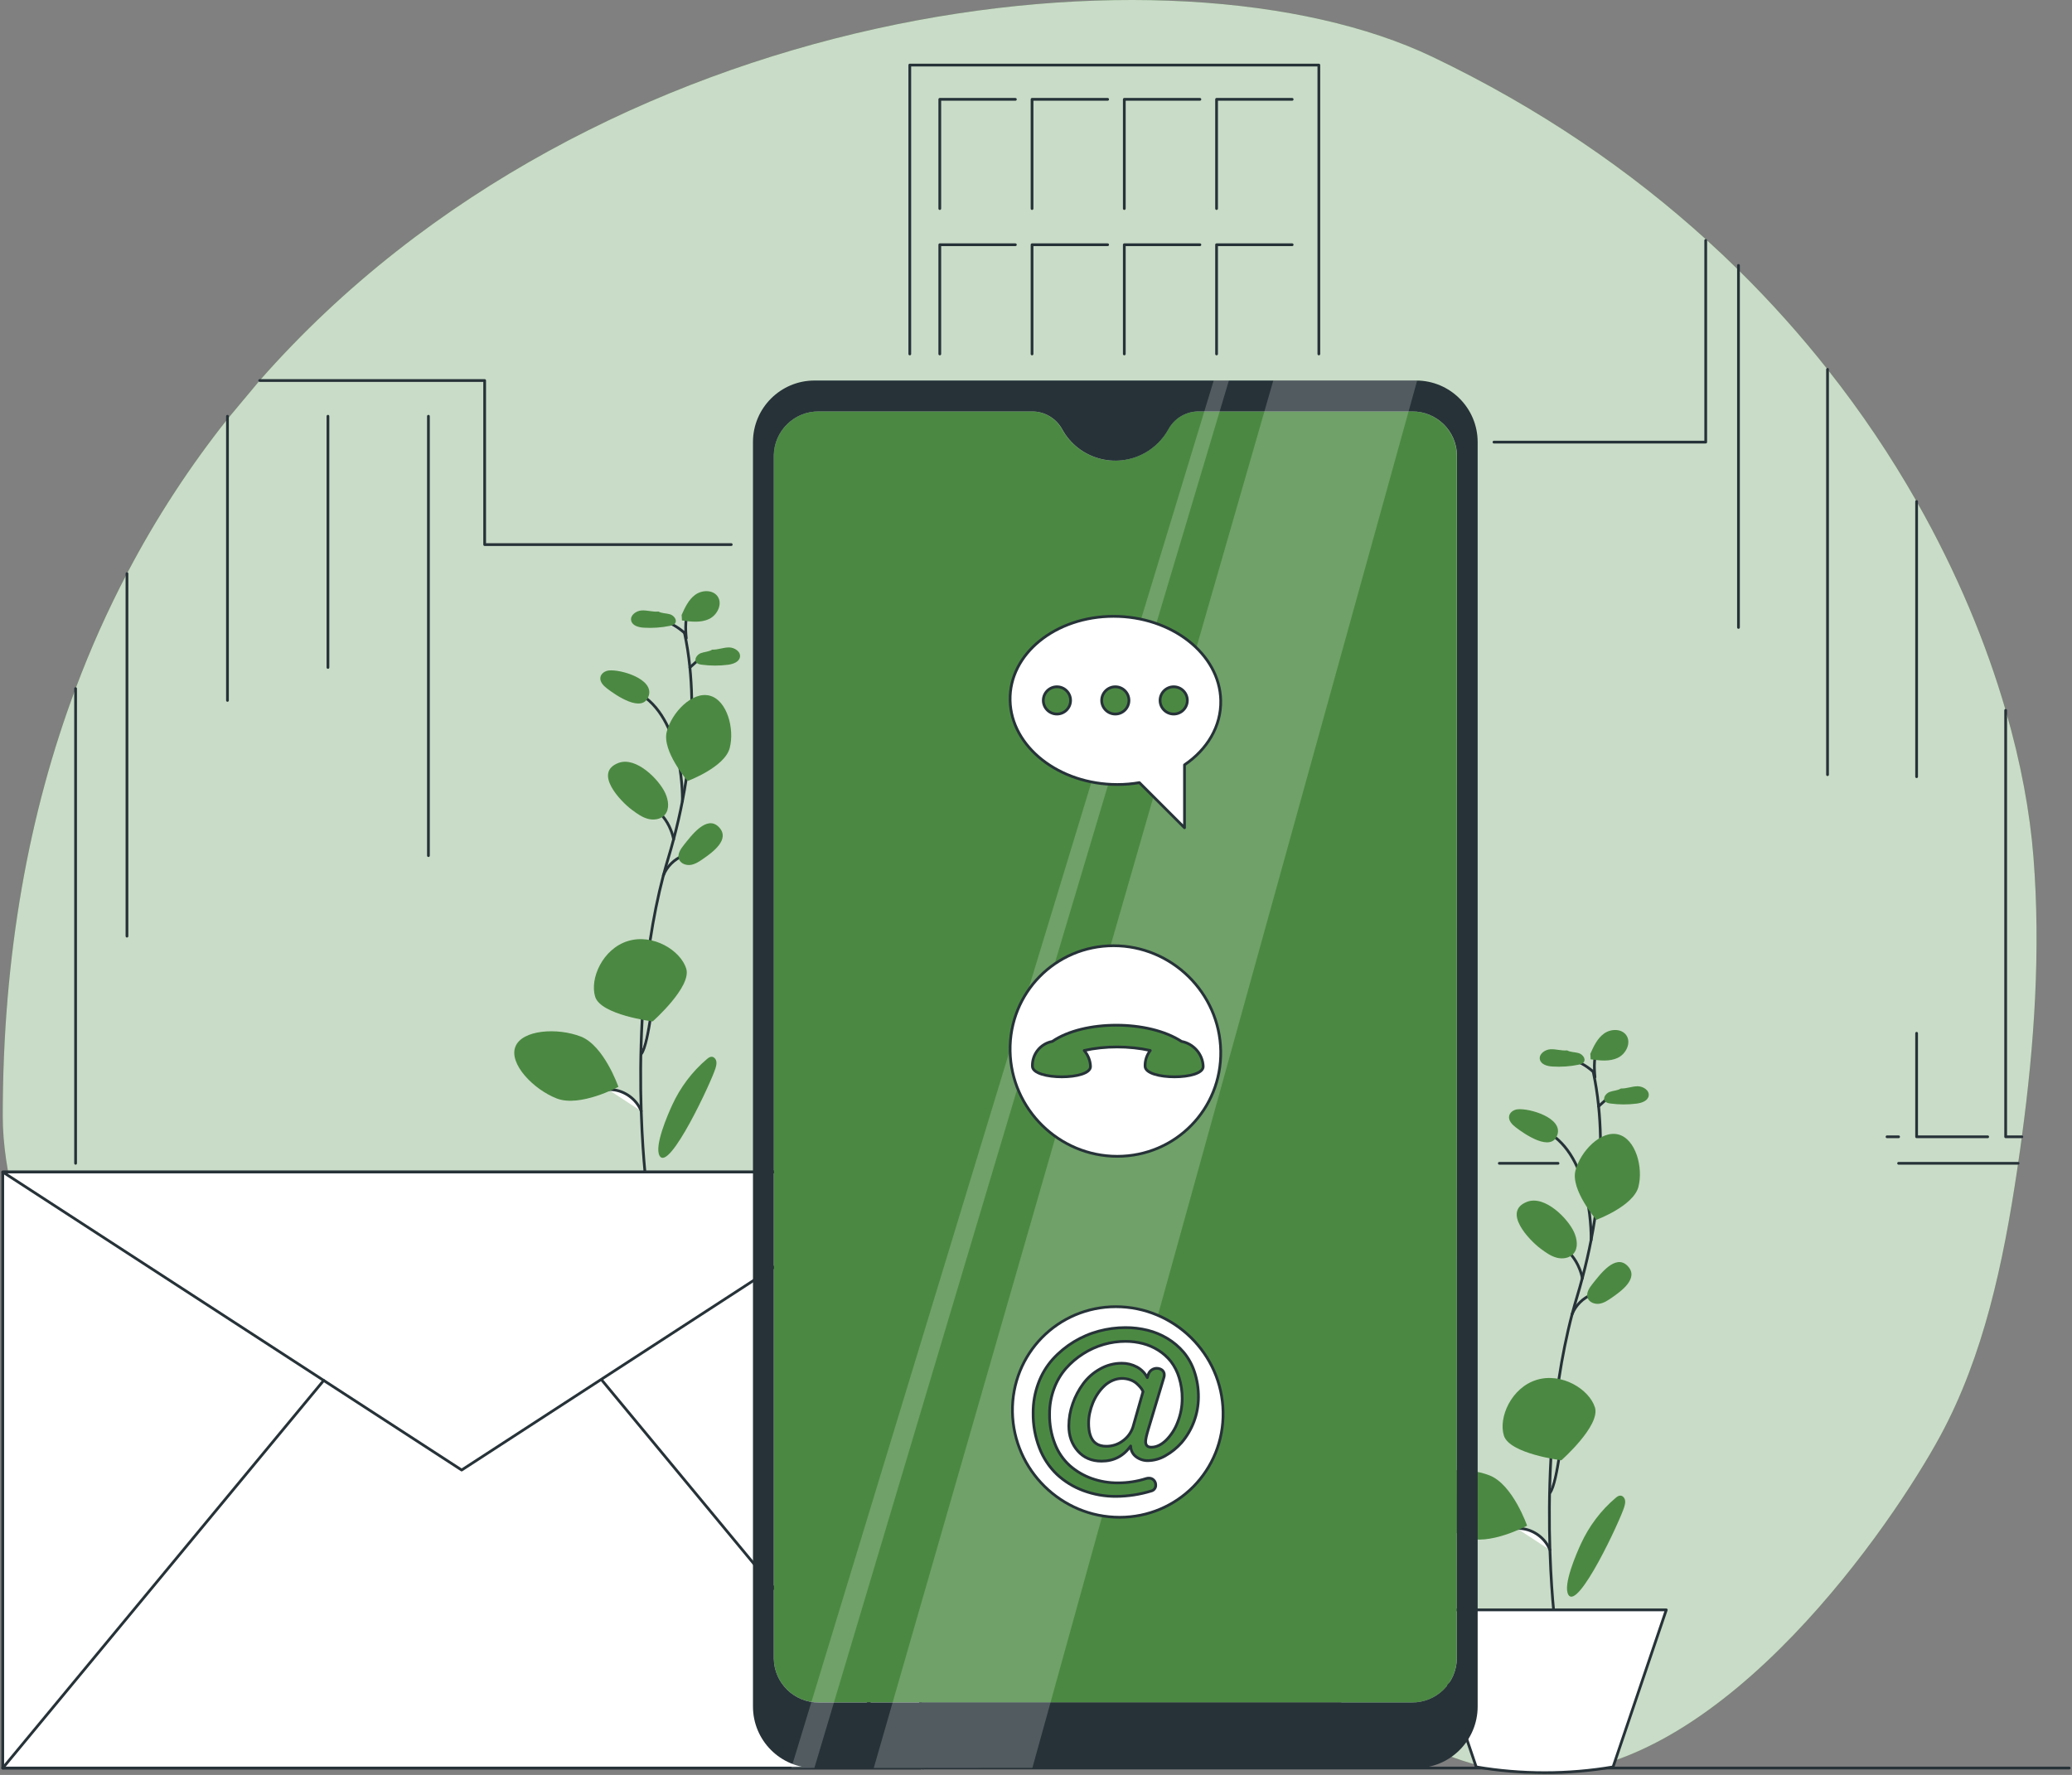 <svg width="754" height="646" viewBox="0 0 754 646" fill="none" xmlns="http://www.w3.org/2000/svg">
<rect x="0" y="0" width="754" height="646" fill="#808080" stroke="none"/>
<path d="M94.499 138.494C217.024 -0.924 427.383 -24.145 521.179 20.654C560.366 39.382 593.52 62.306 621.218 87.504C625.135 91.054 628.947 94.656 632.636 98.293C644.527 110.009 655.298 122.109 665.038 134.437C677.523 150.227 688.295 166.384 697.458 182.524C712.216 208.474 722.848 234.353 729.859 258.536C735.403 277.631 738.69 295.677 739.967 311.887C742.642 345.828 740.316 380.013 735.752 413.744C735.333 416.961 734.878 420.179 734.388 423.396C734.266 424.288 734.144 425.18 734.004 426.072C728.985 459.593 721.886 493.411 706.043 522.648C688.767 554.525 628.352 643.233 562.866 645.558C528.891 646.765 498.884 624.523 468.091 608.82C419.095 583.85 363.716 578.953 309.684 577.502C255.651 576.051 200.955 577.607 148.304 564.213C95.653 550.836 44.016 520.042 17.105 468.825C7.96 451.444 1.018 426.404 1 406.365C0.983 347.244 10.652 295.537 27.509 250.615C33 235.944 39.26 222.008 46.202 208.771C56.886 188.364 69.196 169.637 82.783 152.518L94.499 138.494Z" fill="#4B8942"/>
<g opacity="0.7">
<path d="M94.499 138.494C217.024 -0.924 427.383 -24.145 521.179 20.654C560.366 39.382 593.52 62.306 621.218 87.504C625.135 91.054 628.947 94.656 632.636 98.293C644.527 110.009 655.298 122.109 665.038 134.437C677.523 150.227 688.295 166.384 697.458 182.524C712.216 208.474 722.848 234.353 729.859 258.536C735.403 277.631 738.69 295.677 739.967 311.887C742.642 345.828 740.316 380.013 735.752 413.744C735.333 416.961 734.878 420.179 734.388 423.396C734.266 424.288 734.144 425.18 734.004 426.072C728.985 459.593 721.886 493.411 706.043 522.648C688.767 554.525 628.352 643.233 562.866 645.558C528.891 646.765 498.884 624.523 468.091 608.82C419.095 583.85 363.716 578.953 309.684 577.502C255.651 576.051 200.955 577.607 148.304 564.213C95.653 550.836 44.016 520.042 17.105 468.825C7.96 451.444 1.018 426.404 1 406.365C0.983 347.244 10.652 295.537 27.509 250.615C33 235.944 39.26 222.008 46.202 208.771C56.886 188.364 69.196 169.637 82.783 152.518L94.499 138.494Z" fill="white"/>
</g>
<path d="M1.003 643.497H752.997" stroke="#263238" stroke-miterlimit="10" stroke-linecap="round" stroke-linejoin="round"/>
<path d="M579.721 389.828C579.705 389.844 579.705 389.86 579.721 389.875C579.736 389.938 579.752 390.003 579.768 390.066C579.831 390.382 579.895 390.716 579.974 391.064C580.562 393.871 581.244 397.758 581.735 402.658C582.069 406.005 582.323 409.811 582.401 414.06C582.56 422.26 582.101 432.094 580.387 443.338C580.006 445.906 579.546 448.555 579.007 451.283C578.15 455.725 577.089 460.371 575.804 465.192C575.216 467.428 574.566 469.712 573.868 472.027C573.583 472.963 573.314 473.898 573.043 474.834C572.726 475.976 572.408 477.117 572.107 478.259C572.107 478.275 572.091 478.291 572.091 478.307C570.061 486.046 568.491 493.992 567.286 501.874C565.795 511.756 564.875 521.557 564.368 530.851C563.686 543.222 563.717 554.656 564.018 564.11C564.018 564.269 564.018 564.41 564.034 564.569C564.35 574.148 564.938 581.634 565.351 585.916C565.573 588.407 565.732 589.818 565.747 589.914" stroke="#263238" stroke-miterlimit="10" stroke-linecap="round" stroke-linejoin="round"/>
<path d="M579.772 390.066C579.757 390.034 579.757 390.034 579.741 390.034C579.725 390.003 579.725 390.003 579.709 390.003C578.456 388.893 577.076 387.941 575.618 387.148C574.016 386.306 572.302 385.64 570.527 385.229" fill="white"/>
<path d="M579.772 390.066C579.757 390.034 579.757 390.034 579.741 390.034C579.725 390.003 579.725 390.003 579.709 390.003C578.456 388.893 577.076 387.941 575.618 387.148C574.016 386.306 572.302 385.64 570.527 385.229" stroke="#263238" stroke-miterlimit="10" stroke-linecap="round" stroke-linejoin="round"/>
<path d="M581.73 402.661L586.385 398.444" stroke="#263238" stroke-miterlimit="10" stroke-linecap="round" stroke-linejoin="round"/>
<path d="M575.805 465.211V465.195C575.567 463.975 575.201 462.768 574.71 461.611C574.028 459.913 573.093 458.327 571.935 456.9C571.078 455.837 570.095 454.87 569.017 454.013" stroke="#263238" stroke-miterlimit="10" stroke-linecap="round" stroke-linejoin="round"/>
<path d="M572.088 478.317C573.371 475.058 576.094 472.372 579.369 471.13" stroke="#263238" stroke-miterlimit="10" stroke-linecap="round" stroke-linejoin="round"/>
<path d="M563.996 543.364C565.552 541.486 566.731 534.332 567.364 530.491C567.514 529.573 567.644 528.789 567.752 528.223" fill="white"/>
<path d="M563.996 543.364C565.552 541.486 566.731 534.332 567.364 530.491C567.514 529.573 567.644 528.789 567.752 528.223" stroke="#263238" stroke-miterlimit="10" stroke-linecap="round" stroke-linejoin="round"/>
<path d="M552.013 556.279C552.536 556.248 553.06 556.263 553.583 556.326C558.119 556.739 562.354 559.864 564.019 564.113" fill="white"/>
<path d="M552.013 556.279C552.536 556.248 553.06 556.263 553.583 556.326C558.119 556.739 562.354 559.864 564.019 564.113" stroke="#263238" stroke-miterlimit="10" stroke-linecap="round" stroke-linejoin="round"/>
<path d="M578.998 451.352C578.998 451.352 579.825 422.968 564.238 412.681" stroke="#263238" stroke-miterlimit="10" stroke-linecap="round" stroke-linejoin="round"/>
<path d="M580.401 512.263C582.445 518.882 568.183 531.48 568.183 531.48C568.183 531.48 549.302 529.12 547.258 522.501C545.214 515.883 549.996 505.053 559.148 502.226C568.299 499.398 578.355 505.644 580.401 512.263Z" fill="#4B8942"/>
<path d="M596.228 431.945C594.418 438.973 580.912 443.965 580.912 443.965C580.912 443.965 571.495 433.072 573.305 426.044C575.115 419.016 582.58 411.27 588.91 412.899C595.24 414.531 598.038 424.918 596.228 431.945Z" fill="#4B8942"/>
<path d="M542.031 536.98C550.512 540.281 555.711 555.281 555.711 555.281C555.711 555.281 541.739 562.815 533.256 559.514C524.776 556.211 515.8 546.908 518.222 540.685C520.647 534.463 533.55 533.678 542.031 536.98Z" fill="#4B8942"/>
<path d="M560.626 454.459C562.418 455.79 564.266 457.146 566.42 457.732C568.575 458.316 571.137 457.96 572.6 456.274C574.415 454.184 573.927 450.948 572.785 448.428C570.519 443.436 562.163 434.962 555.743 437.392C546.478 440.902 556.494 451.392 560.626 454.459Z" fill="#4B8942"/>
<path d="M579.59 467.182C578.374 468.689 577.084 470.588 577.748 472.405C578.338 474.017 580.319 474.757 582.019 474.502C583.716 474.244 585.192 473.237 586.603 472.258C589.875 469.987 596.581 465.22 592.3 460.763C587.852 456.13 582.151 464.008 579.59 467.182Z" fill="#4B8942"/>
<path d="M552.221 403.744C550.822 403.898 549.403 404.835 549.165 406.223C548.887 407.846 550.231 409.266 551.536 410.271C554.785 412.775 564.547 419.53 566.726 413.013C568.784 406.854 556.537 403.266 552.221 403.744Z" fill="#4B8942"/>
<path d="M570.222 382.304C568.207 382.494 566.198 381.765 564.178 381.893C562.159 382.021 559.919 383.645 560.366 385.619C560.781 387.443 563.049 388.053 564.914 388.17C568.099 388.372 571.309 388.149 574.436 387.513C575.161 387.366 575.952 387.151 576.368 386.537C577.185 385.334 575.885 383.724 574.495 383.297C573.107 382.872 571.538 383.014 570.276 382.292L570.222 382.304Z" fill="#4B8942"/>
<path d="M589.908 396.165C591.931 396.223 593.887 395.363 595.91 395.356C597.934 395.35 600.277 396.823 599.959 398.821C599.665 400.668 597.444 401.427 595.589 401.666C592.424 402.076 589.206 402.067 586.045 401.638C585.31 401.539 584.508 401.376 584.053 400.792C583.16 399.647 584.349 397.952 585.707 397.436C587.066 396.921 588.64 396.957 589.852 396.155L589.908 396.165Z" fill="#4B8942"/>
<path d="M587.916 545.188C588.414 544.766 588.981 544.333 589.635 544.338C590.502 544.345 591.191 545.162 591.353 546.015C591.514 546.866 591.277 547.739 591.028 548.57C589.659 553.156 574.264 586.376 570.723 580.412C568.63 576.885 573.775 565.204 575.292 561.899C578.227 555.505 582.537 549.731 587.916 545.188Z" fill="#4B8942"/>
<path d="M580.413 392.005C580.413 392.005 579.488 383.949 581.436 383.29" stroke="#263238" stroke-miterlimit="10" stroke-linecap="round" stroke-linejoin="round"/>
<path d="M578.707 383.566C579.928 380.824 581.25 377.955 583.678 376.189C586.105 374.425 589.996 374.292 591.764 376.717C593.74 379.429 591.764 383.551 588.735 384.997C585.707 386.443 582.159 386.007 578.835 385.541C578.808 385.047 578.78 384.554 578.754 384.059L578.707 383.566Z" fill="#4B8942"/>
<path d="M586.994 643.089C570.621 645.882 553.564 645.882 537.191 643.089L517.818 585.927H606.365L586.994 643.089Z" fill="white" stroke="#263238" stroke-miterlimit="10" stroke-linecap="round" stroke-linejoin="round"/>
<path d="M249.039 230.109C249.023 230.125 249.023 230.141 249.039 230.157C249.055 230.22 249.07 230.284 249.086 230.347C249.149 230.664 249.214 230.998 249.293 231.346C249.88 234.152 250.562 238.039 251.053 242.939C251.386 246.286 251.641 250.093 251.72 254.342C251.879 262.541 251.419 272.375 249.705 283.619C249.324 286.188 248.864 288.837 248.326 291.565C247.469 296.006 246.406 300.652 245.122 305.473C244.535 307.71 243.884 309.993 243.186 312.308C242.901 313.244 242.632 314.18 242.361 315.115C242.045 316.257 241.726 317.399 241.425 318.541C241.425 318.556 241.41 318.572 241.41 318.588C239.38 326.327 237.809 334.273 236.605 342.156C235.115 352.037 234.193 361.838 233.686 371.132C233.004 383.503 233.036 394.938 233.336 404.391C233.336 404.55 233.336 404.692 233.352 404.851C233.669 414.43 234.256 421.915 234.669 426.198C234.891 428.688 235.05 430.099 235.066 430.195" stroke="#263238" stroke-miterlimit="10" stroke-linecap="round" stroke-linejoin="round"/>
<path d="M249.086 230.347C249.07 230.316 249.07 230.316 249.054 230.316C249.039 230.284 249.039 230.284 249.023 230.284C247.769 229.174 246.389 228.223 244.931 227.429C243.329 226.588 241.616 225.921 239.841 225.509" fill="white"/>
<path d="M249.086 230.347C249.07 230.316 249.07 230.316 249.054 230.316C249.039 230.284 249.039 230.284 249.023 230.284C247.769 229.174 246.389 228.223 244.931 227.429C243.329 226.588 241.616 225.921 239.841 225.509" stroke="#263238" stroke-miterlimit="10" stroke-linecap="round" stroke-linejoin="round"/>
<path d="M251.053 242.942L255.708 238.726" stroke="#263238" stroke-miterlimit="10" stroke-linecap="round" stroke-linejoin="round"/>
<path d="M245.123 305.492V305.477C244.885 304.256 244.52 303.05 244.028 301.892C243.346 300.196 242.411 298.61 241.253 297.181C240.397 296.118 239.414 295.151 238.335 294.294" stroke="#263238" stroke-miterlimit="10" stroke-linecap="round" stroke-linejoin="round"/>
<path d="M241.406 318.598C242.69 315.339 245.412 312.653 248.688 311.411" stroke="#263238" stroke-miterlimit="10" stroke-linecap="round" stroke-linejoin="round"/>
<path d="M233.318 383.645C234.875 381.767 236.053 374.613 236.686 370.772C236.838 369.852 236.966 369.069 237.074 368.504" fill="white"/>
<path d="M233.318 383.645C234.875 381.767 236.053 374.613 236.686 370.772C236.838 369.852 236.966 369.069 237.074 368.504" stroke="#263238" stroke-miterlimit="10" stroke-linecap="round" stroke-linejoin="round"/>
<path d="M221.331 396.56C221.854 396.529 222.378 396.545 222.901 396.608C227.437 397.02 231.672 400.145 233.337 404.394" fill="white"/>
<path d="M221.331 396.56C221.854 396.529 222.378 396.545 222.901 396.608C227.437 397.02 231.672 400.145 233.337 404.394" stroke="#263238" stroke-miterlimit="10" stroke-linecap="round" stroke-linejoin="round"/>
<path d="M248.324 291.633C248.324 291.633 249.151 263.249 233.563 252.962" stroke="#263238" stroke-miterlimit="10" stroke-linecap="round" stroke-linejoin="round"/>
<path d="M249.724 352.544C251.768 359.163 237.507 371.761 237.507 371.761C237.507 371.761 218.625 369.401 216.581 362.782C214.537 356.164 219.319 345.335 228.472 342.507C237.624 339.68 247.68 345.926 249.724 352.544Z" fill="#4B8942"/>
<path d="M265.551 272.228C263.741 279.256 250.235 284.25 250.235 284.25C250.235 284.25 240.819 273.356 242.629 266.328C244.438 259.301 251.903 251.554 258.233 253.184C264.563 254.812 267.361 265.199 265.551 272.228Z" fill="#4B8942"/>
<path d="M211.354 377.261C219.835 380.564 225.034 395.562 225.034 395.562C225.034 395.562 211.061 403.097 202.58 399.794C194.099 396.49 185.123 387.188 187.545 380.964C189.97 374.745 202.874 373.959 211.354 377.261Z" fill="#4B8942"/>
<path d="M229.949 294.74C231.741 296.071 233.589 297.428 235.744 298.013C237.898 298.597 240.46 298.241 241.923 296.555C243.738 294.465 243.252 291.229 242.109 288.709C239.844 283.715 231.486 275.243 225.067 277.673C215.801 281.183 225.817 291.673 229.949 294.74Z" fill="#4B8942"/>
<path d="M248.913 307.465C247.698 308.972 246.407 310.871 247.072 312.69C247.661 314.302 249.642 315.043 251.34 314.786C253.038 314.529 254.515 313.524 255.925 312.543C259.196 310.271 265.902 305.504 261.622 301.047C257.173 296.412 251.475 304.289 248.913 307.465Z" fill="#4B8942"/>
<path d="M221.545 244.025C220.144 244.18 218.726 245.116 218.488 246.504C218.209 248.127 219.555 249.547 220.86 250.552C224.108 253.056 233.871 259.811 236.05 253.294C238.108 247.136 225.861 243.547 221.545 244.025Z" fill="#4B8942"/>
<path d="M239.543 222.585C237.528 222.776 235.519 222.046 233.5 222.174C231.48 222.302 229.24 223.926 229.688 225.899C230.102 227.722 232.37 228.333 234.236 228.45C237.42 228.651 240.63 228.429 243.757 227.792C244.483 227.645 245.273 227.43 245.689 226.817C246.506 225.614 245.207 224.003 243.816 223.576C242.426 223.15 240.86 223.291 239.597 222.571L239.543 222.585Z" fill="#4B8942"/>
<path d="M259.226 236.446C261.249 236.504 263.206 235.644 265.229 235.637C267.252 235.631 269.595 237.104 269.277 239.102C268.983 240.949 266.762 241.708 264.907 241.947C261.744 242.357 258.525 242.348 255.363 241.919C254.629 241.82 253.826 241.657 253.371 241.073C252.478 239.928 253.667 238.233 255.026 237.717C256.384 237.202 257.958 237.238 259.17 236.436L259.226 236.446Z" fill="#4B8942"/>
<path d="M257.237 385.469C257.735 385.047 258.302 384.614 258.956 384.619C259.823 384.626 260.512 385.443 260.675 386.296C260.836 387.147 260.596 388.02 260.35 388.851C258.98 393.437 243.585 426.658 240.045 420.693C237.951 417.166 243.096 405.485 244.614 402.18C247.548 395.786 251.858 390.012 257.237 385.469Z" fill="#4B8942"/>
<path d="M249.739 232.286C249.739 232.286 248.814 224.23 250.762 223.571" stroke="#263238" stroke-miterlimit="10" stroke-linecap="round" stroke-linejoin="round"/>
<path d="M248.032 223.847C249.253 221.106 250.575 218.236 253.004 216.47C255.431 214.706 259.321 214.573 261.089 216.998C263.065 219.71 261.089 223.832 258.061 225.278C255.032 226.724 251.484 226.289 248.16 225.822C248.134 225.329 248.106 224.835 248.079 224.341L248.032 223.847Z" fill="#4B8942"/>
<path d="M27.508 423.396V250.615" stroke="#263238" stroke-miterlimit="10" stroke-linecap="round" stroke-linejoin="round"/>
<path d="M566.963 423.396H545.601" stroke="#263238" stroke-miterlimit="10" stroke-linecap="round" stroke-linejoin="round"/>
<path d="M734.389 423.396H690.9" stroke="#263238" stroke-miterlimit="10" stroke-linecap="round" stroke-linejoin="round"/>
<path d="M543.649 160.911H620.711V87.504" stroke="#263238" stroke-miterlimit="10" stroke-linecap="round" stroke-linejoin="round"/>
<path d="M94.497 138.494H176.367V198.209H266.1" stroke="#263238" stroke-miterlimit="10" stroke-linecap="round" stroke-linejoin="round"/>
<path d="M46.202 340.722V208.771" stroke="#263238" stroke-miterlimit="10" stroke-linecap="round" stroke-linejoin="round"/>
<path d="M82.774 151.495V254.92" stroke="#263238" stroke-miterlimit="10" stroke-linecap="round" stroke-linejoin="round"/>
<path d="M119.34 151.495V242.927" stroke="#263238" stroke-miterlimit="10" stroke-linecap="round" stroke-linejoin="round"/>
<path d="M155.905 151.495V311.411" stroke="#263238" stroke-miterlimit="10" stroke-linecap="round" stroke-linejoin="round"/>
<path d="M331.071 128.826V23.68H479.931V128.826" stroke="#263238" stroke-miterlimit="10" stroke-linecap="round" stroke-linejoin="round"/>
<path d="M341.987 75.907V36.156H369.498" stroke="#263238" stroke-miterlimit="10" stroke-linecap="round" stroke-linejoin="round"/>
<path d="M375.561 75.907V36.156H403.072" stroke="#263238" stroke-miterlimit="10" stroke-linecap="round" stroke-linejoin="round"/>
<path d="M409.133 75.907V36.156H436.644" stroke="#263238" stroke-miterlimit="10" stroke-linecap="round" stroke-linejoin="round"/>
<path d="M442.71 75.907V36.156H470.221" stroke="#263238" stroke-miterlimit="10" stroke-linecap="round" stroke-linejoin="round"/>
<path d="M341.987 128.826V89.075H369.498" stroke="#263238" stroke-miterlimit="10" stroke-linecap="round" stroke-linejoin="round"/>
<path d="M375.561 128.826V89.075H403.072" stroke="#263238" stroke-miterlimit="10" stroke-linecap="round" stroke-linejoin="round"/>
<path d="M409.133 128.826V89.075H436.644" stroke="#263238" stroke-miterlimit="10" stroke-linecap="round" stroke-linejoin="round"/>
<path d="M442.71 128.826V89.075H470.221" stroke="#263238" stroke-miterlimit="10" stroke-linecap="round" stroke-linejoin="round"/>
<path d="M632.629 96.602V228.361" stroke="#263238" stroke-miterlimit="10" stroke-linecap="round" stroke-linejoin="round"/>
<path d="M686.688 413.744H690.896" stroke="#263238" stroke-miterlimit="10" stroke-linecap="round" stroke-linejoin="round"/>
<path d="M665.037 134.437V281.949" stroke="#263238" stroke-miterlimit="10" stroke-linecap="round" stroke-linejoin="round"/>
<path d="M697.455 376.073V413.744H723.317" stroke="#263238" stroke-miterlimit="10" stroke-linecap="round" stroke-linejoin="round"/>
<path d="M697.455 182.524V282.694" stroke="#263238" stroke-miterlimit="10" stroke-linecap="round" stroke-linejoin="round"/>
<path d="M729.859 258.536V413.744H735.752" stroke="#263238" stroke-miterlimit="10" stroke-linecap="round" stroke-linejoin="round"/>
<path d="M334.989 426.565H1.003V643.495H334.989V426.565Z" fill="white" stroke="#263238" stroke-miterlimit="10" stroke-linecap="round" stroke-linejoin="round"/>
<path d="M1.003 426.565L167.996 535.03L334.989 426.565H1.003Z" fill="white" stroke="#263238" stroke-miterlimit="10" stroke-linecap="round" stroke-linejoin="round"/>
<path d="M117.795 502.423L1.003 643.497" stroke="#263238" stroke-miterlimit="10" stroke-linecap="round" stroke-linejoin="round"/>
<path d="M219.102 502.423L335.894 643.497" stroke="#263238" stroke-miterlimit="10" stroke-linecap="round" stroke-linejoin="round"/>
<path d="M513.715 149.748H436.079C431.519 149.748 427.32 152.233 425.128 156.232L425.086 156.309C419.175 166.961 405.748 170.805 395.095 164.893C391.488 162.89 388.513 159.916 386.511 156.309C384.332 152.268 380.11 149.748 375.518 149.748H298.001C289.05 149.634 281.699 156.796 281.58 165.749V603.626C281.699 612.578 289.048 619.742 298.001 619.628H513.713C522.667 619.742 530.02 612.581 530.146 603.626V165.748C530.022 156.795 522.669 149.634 513.715 149.748Z" fill="#4B8942"/>
<path d="M537.719 160.902C537.719 148.527 527.687 138.495 515.312 138.495C515.308 138.495 515.303 138.495 515.3 138.495H296.423C284.048 138.488 274.011 148.515 274.006 160.89C274.006 160.894 274.006 160.899 274.006 160.902V621.09C274.006 633.465 284.038 643.497 296.413 643.497C296.416 643.497 296.421 643.497 296.425 643.497H515.303C527.678 643.504 537.715 633.477 537.72 621.102C537.72 621.099 537.72 621.093 537.72 621.09V160.902H537.719ZM530.151 603.625C530.025 612.579 522.672 619.74 513.717 619.626H298.006C289.054 619.74 281.703 612.578 281.584 603.625V165.748C281.703 156.797 289.053 149.634 298.006 149.746H375.581C380.173 149.746 384.394 152.266 386.575 156.307C392.487 166.96 405.913 170.803 416.566 164.891C420.173 162.889 423.147 159.914 425.15 156.307L425.191 156.23C427.384 152.231 431.583 149.746 436.143 149.746H513.778C522.733 149.632 530.086 156.793 530.212 165.748L530.151 603.625Z" fill="#263238"/>
<path opacity="0.2" d="M463.35 138.497L317.956 643.483L375.69 643.423L515.706 138.497H463.35Z" fill="white"/>
<path opacity="0.2" d="M441.665 138.497L287.949 643.497L296.365 643.436L447.196 138.497H441.665Z" fill="white"/>
<path d="M445.076 513.908C445.448 535.072 428.595 552.229 407.43 552.229C386.266 552.229 368.806 535.072 368.434 513.908C368.061 492.745 384.915 475.587 406.08 475.587C427.243 475.587 444.703 492.745 445.076 513.908Z" fill="white" stroke="#263238" stroke-miterlimit="10" stroke-linecap="round" stroke-linejoin="round"/>
<path d="M394.196 542.51C390.638 541.197 387.375 539.188 384.6 536.602C381.8 533.911 379.632 530.634 378.247 527.005C376.679 522.936 375.9 518.607 375.958 514.246C375.928 510.523 376.586 506.826 377.896 503.341C379.081 500.145 380.856 497.2 383.127 494.658C387.618 489.734 393.425 486.2 399.862 484.472C403.02 483.626 406.276 483.195 409.546 483.192C412.259 483.181 414.963 483.505 417.598 484.152C420.144 484.781 422.582 485.79 424.827 487.146C427.047 488.482 429.036 490.169 430.718 492.14C432.477 494.259 433.818 496.691 434.671 499.309C435.658 502.29 436.146 505.413 436.111 508.554C436.076 514.595 433.913 520.431 430.001 525.033C428.31 526.965 426.301 528.591 424.059 529.845C422.13 530.963 419.95 531.571 417.72 531.61C416.19 531.629 414.697 531.146 413.466 530.239C412.205 529.314 411.459 527.845 411.452 526.281C408.844 529.955 405.316 531.793 400.867 531.793C397.244 531.793 394.35 530.555 392.184 528.077C390.017 525.599 388.94 522.553 388.949 518.937C388.959 516.187 389.438 513.457 390.365 510.867C391.272 508.248 392.573 505.782 394.222 503.555C395.859 501.358 397.949 499.538 400.351 498.221C402.747 496.868 405.452 496.16 408.203 496.165C410.114 496.146 411.999 496.606 413.686 497.504C415.33 498.377 416.664 499.737 417.502 501.399L417.858 500.238C418.43 498.529 420.279 497.606 421.987 498.178C422.309 498.284 422.611 498.442 422.884 498.643C423.421 499.08 423.716 499.748 423.68 500.439C423.68 500.766 423.625 501.089 423.521 501.399L417.85 520.249C417.21 522.405 416.89 523.884 416.89 524.687C416.89 526.045 417.582 526.724 418.969 526.72C420.779 526.72 422.557 525.888 424.302 524.225C426.184 522.349 427.635 520.086 428.557 517.594C429.642 514.868 430.197 511.96 430.193 509.026C430.219 506.442 429.842 503.868 429.074 501.399C428.436 499.271 427.42 497.274 426.072 495.508C424.792 493.899 423.246 492.519 421.503 491.431C419.761 490.335 417.86 489.513 415.869 488.996C413.828 488.464 411.726 488.195 409.617 488.197C406.935 488.2 404.266 488.576 401.689 489.316C399.042 490.073 396.518 491.211 394.198 492.692C391.858 494.17 389.739 495.971 387.905 498.043C386.013 500.225 384.539 502.736 383.554 505.45C382.459 508.411 381.912 511.544 381.937 514.7C381.877 518.439 382.556 522.151 383.934 525.627C385.11 528.642 386.976 531.337 389.386 533.496C391.708 535.518 394.39 537.081 397.291 538.107C400.35 539.19 403.574 539.732 406.819 539.707C410.289 539.714 413.737 539.188 417.047 538.149C417.381 538.037 417.733 537.983 418.084 537.99C418.762 537.962 419.418 538.233 419.88 538.73C420.319 539.185 420.562 539.793 420.56 540.426C420.649 541.477 419.95 542.433 418.92 542.666C414.79 543.93 410.499 544.588 406.179 544.621C402.088 544.652 398.027 543.937 394.196 542.51ZM408.636 524.377C410.359 523.134 411.64 521.373 412.293 519.35L415.949 506.491L415.708 505.969C415.475 505.546 415.195 505.149 414.872 504.791C414.435 504.289 413.959 503.822 413.45 503.392C412.796 502.866 412.053 502.46 411.257 502.194C409.189 501.462 406.919 501.54 404.905 502.415C403.81 502.887 402.805 503.542 401.93 504.352C401.018 505.202 400.206 506.155 399.514 507.19C398.79 508.262 398.176 509.406 397.686 510.603C397.195 511.796 396.814 513.032 396.548 514.296C396.286 515.498 396.151 516.724 396.146 517.953C396.141 518.741 396.188 519.528 396.288 520.312C396.373 521.004 396.525 521.688 396.744 522.349C396.938 522.949 397.213 523.519 397.562 524.045C397.884 524.531 398.29 524.956 398.76 525.302C399.26 525.668 399.821 525.939 400.419 526.101C401.121 526.297 401.848 526.39 402.577 526.379C404.76 526.402 406.893 525.697 408.636 524.377Z" fill="#4B8942" stroke="#263238" stroke-miterlimit="10" stroke-linecap="round" stroke-linejoin="round"/>
<path d="M444.221 382.528C444.593 403.691 427.74 420.849 406.576 420.849C385.413 420.849 367.953 403.693 367.58 382.528C367.208 361.364 384.061 344.207 405.225 344.207C426.388 344.207 443.848 361.364 444.221 382.528Z" fill="white" stroke="#263238" stroke-miterlimit="10" stroke-linecap="round" stroke-linejoin="round"/>
<path d="M429.948 379.036C417.949 371.161 394.391 371.161 382.943 379.036C378.684 379.833 375.538 383.601 375.695 388.111C375.873 393.196 397.007 393.196 396.829 388.111C396.752 385.916 395.876 383.923 394.531 382.332C402.099 380.625 410.904 380.625 418.59 382.332C417.358 383.921 416.622 385.916 416.698 388.111C416.877 393.196 438.011 393.196 437.832 388.111C437.675 383.599 434.265 379.833 429.948 379.036Z" fill="#4B8942" stroke="#263238" stroke-miterlimit="10" stroke-linecap="round" stroke-linejoin="round"/>
<path d="M444.224 254.917C444.428 264.345 439.294 272.765 431.041 278.378V301.264L414.619 284.843C412.028 285.299 409.342 285.526 406.571 285.526C385.412 285.526 367.947 271.828 367.576 254.917C367.204 238.016 384.057 224.318 405.228 224.318C426.388 224.318 443.853 238.016 444.224 254.917Z" fill="white" stroke="#263238" stroke-miterlimit="10" stroke-linecap="round" stroke-linejoin="round"/>
<path d="M389.579 254.92C389.579 257.66 387.358 259.881 384.618 259.881C381.878 259.881 379.657 257.66 379.657 254.92C379.657 252.18 381.878 249.959 384.618 249.959C387.358 249.959 389.579 252.18 389.579 254.92Z" fill="#4B8942" stroke="#263238" stroke-miterlimit="10" stroke-linecap="round" stroke-linejoin="round"/>
<path d="M410.824 254.92C410.824 257.66 408.603 259.881 405.863 259.881C403.123 259.881 400.902 257.66 400.902 254.92C400.902 252.18 403.123 249.959 405.863 249.959C408.601 249.959 410.824 252.18 410.824 254.92Z" fill="#4B8942" stroke="#263238" stroke-miterlimit="10" stroke-linecap="round" stroke-linejoin="round"/>
<path d="M432.07 254.92C432.07 257.66 429.849 259.881 427.109 259.881C424.369 259.881 422.148 257.66 422.148 254.92C422.148 252.18 424.369 249.959 427.109 249.959C429.848 249.959 432.07 252.18 432.07 254.92Z" fill="#4B8942" stroke="#263238" stroke-miterlimit="10" stroke-linecap="round" stroke-linejoin="round"/>
</svg>
